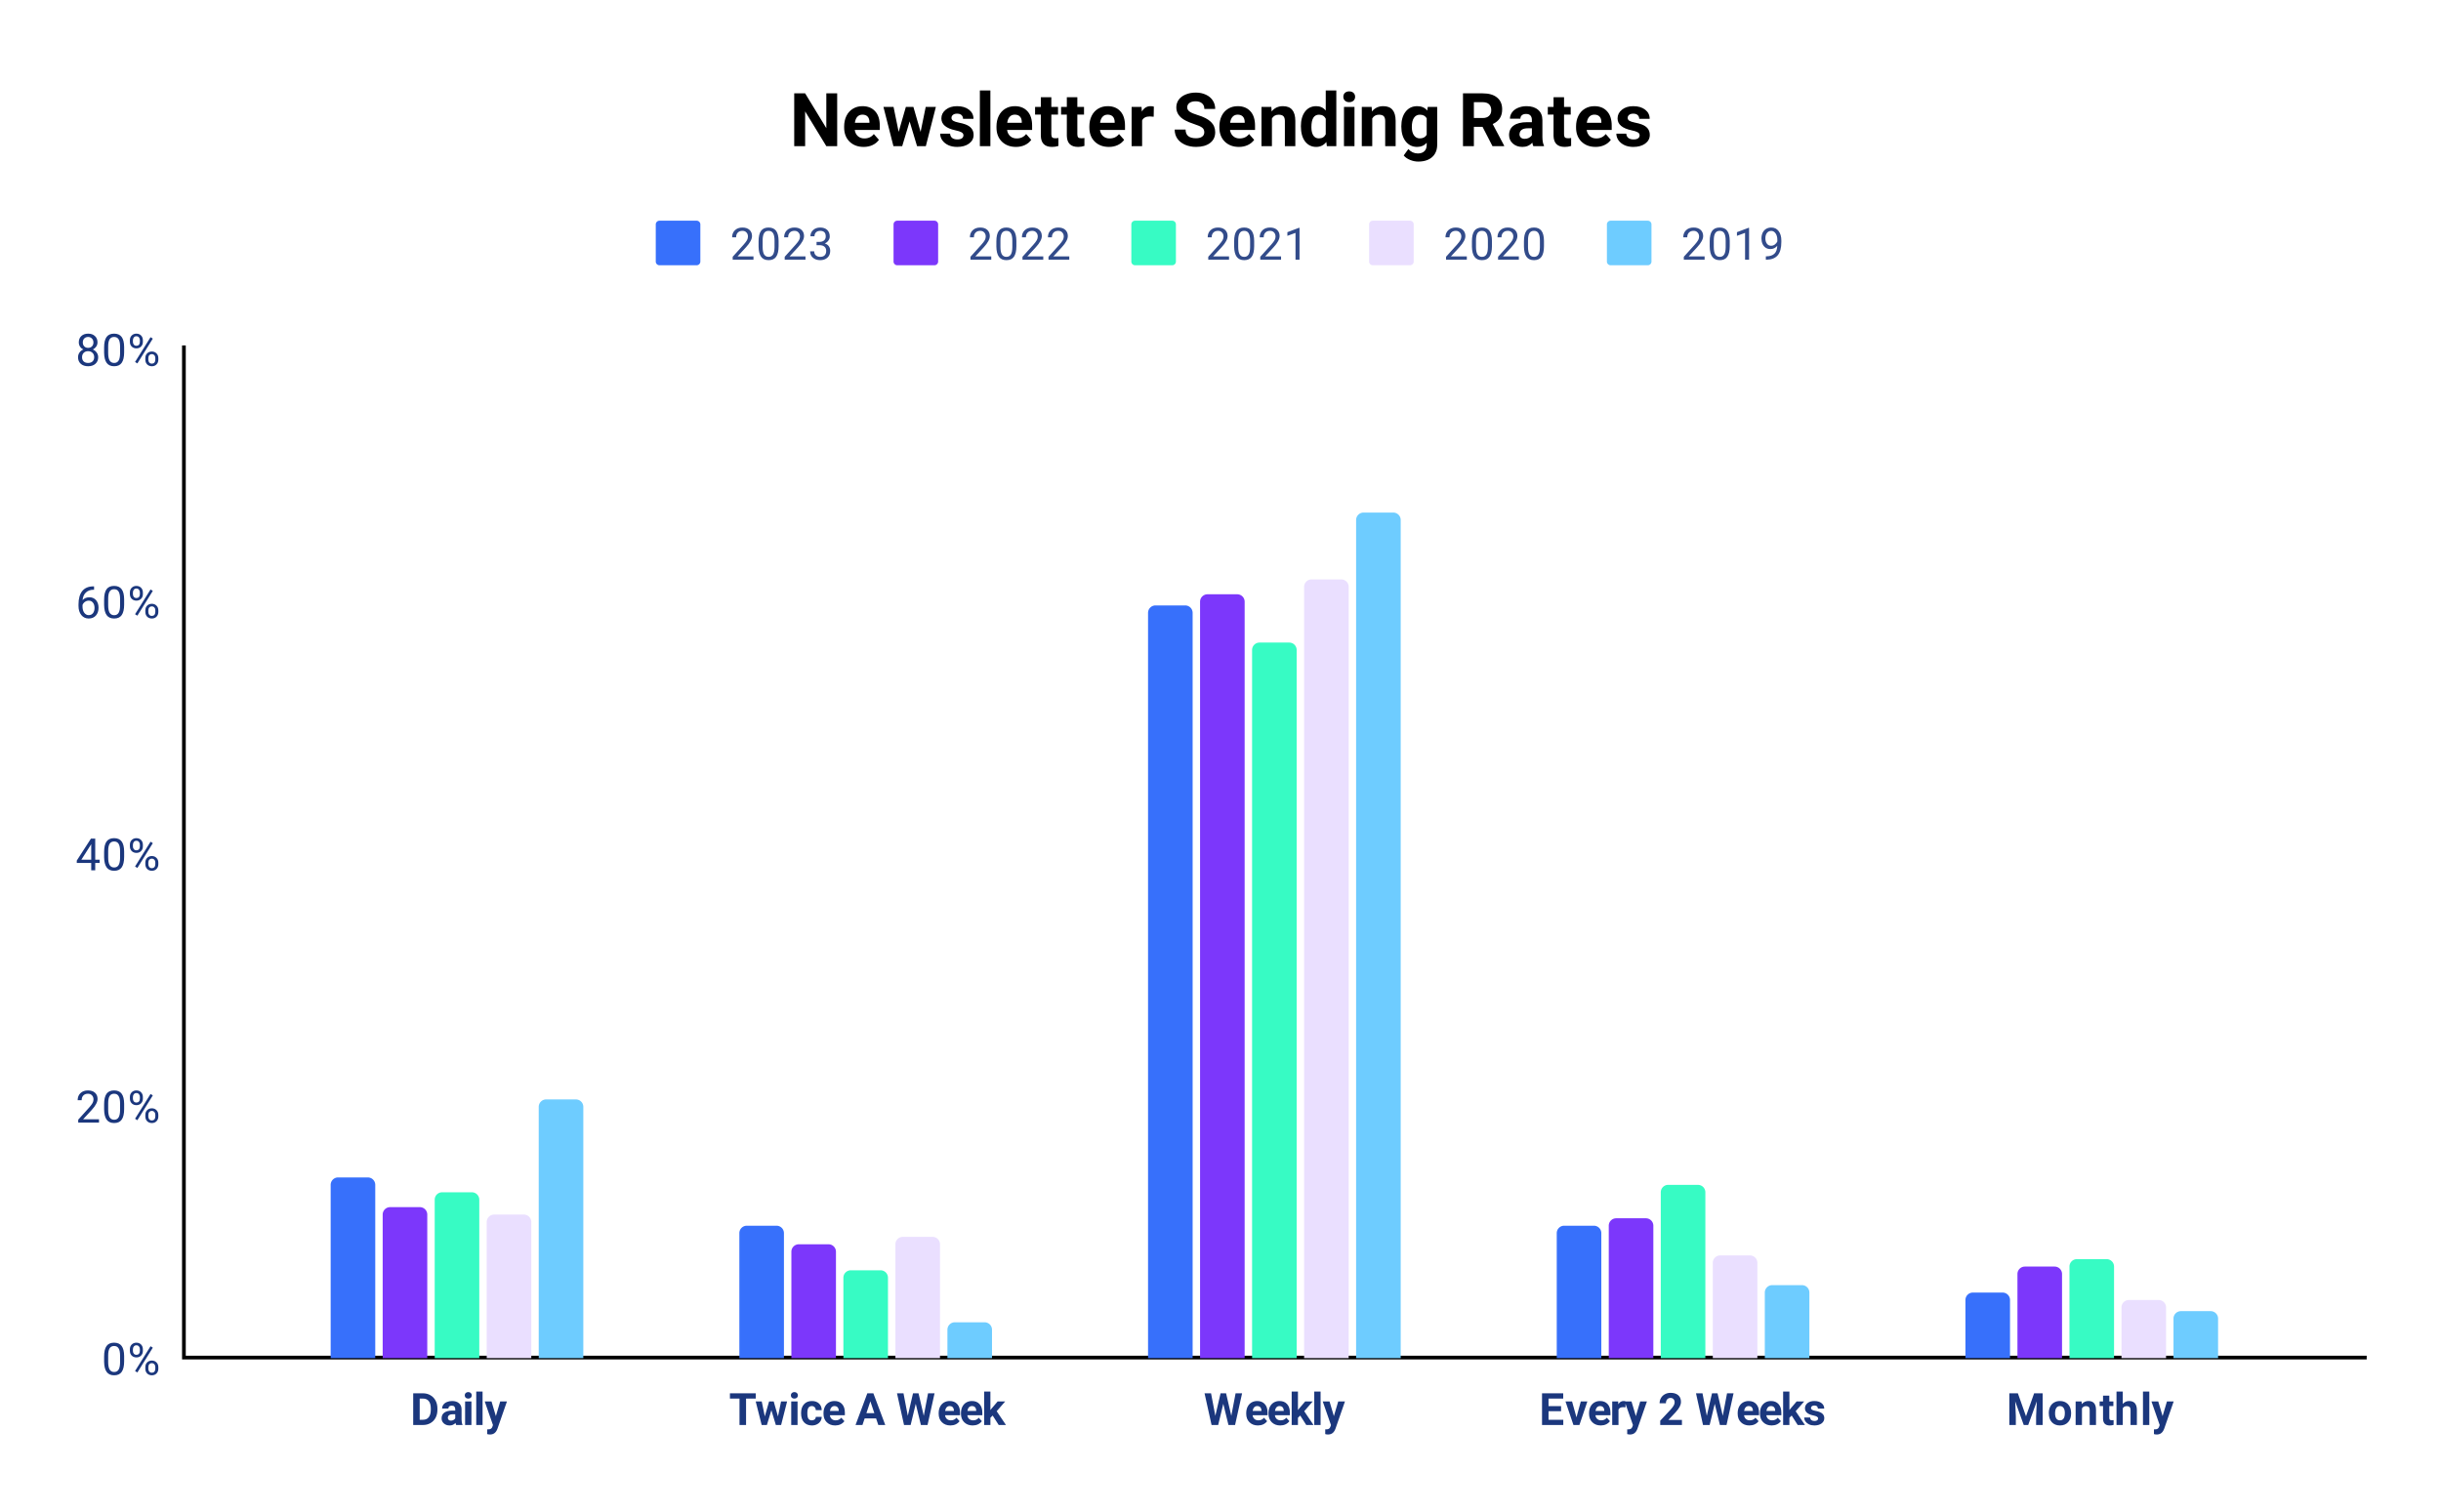 <svg xmlns="http://www.w3.org/2000/svg" width="657" height="407" fill="none" stroke="none" stroke-linecap="square" stroke-miterlimit="10" version="1.1" viewBox="0 0 657 407"><path fill="#fff" fill-rule="nonzero" d="M0 0h657v407H0V0Z"/><path d="M49.5 343.5h587M49.5 320.5h587M49.5 275.5h587M49.5 252.5h587M49.5 207.5h587M49.5 184.5h587M49.5 139.5h587M49.5 116.5h587"/><path stroke="#000" stroke-linecap="butt" stroke-width="1" d="M636.5 365.5h-587M49.5 365.5v-272"/><clipPath id="id_0"><path d="M49.35 93.983h587.3V365.65H49.35V93.983Z" clip-rule="nonzero"/></clipPath><path d="M101 366H89v-47a2 2 0 0 1 2-2h8a2 2 0 0 1 2 2Z" clip-path="url(#id_0)"/><path fill="#3770fb" fill-rule="nonzero" d="M101 366H89v-47a2 2 0 0 1 2-2h8a2 2 0 0 1 2 2Z" clip-path="url(#id_0)"/><path d="M211 366h-12v-34a2 2 0 0 1 2-2h8a2 2 0 0 1 2 2Z" clip-path="url(#id_0)"/><path fill="#3770fb" fill-rule="nonzero" d="M211 366h-12v-34a2 2 0 0 1 2-2h8a2 2 0 0 1 2 2Z" clip-path="url(#id_0)"/><path d="M321 366h-12V165a2 2 0 0 1 2-2h8a2 2 0 0 1 2 2Z" clip-path="url(#id_0)"/><path fill="#3770fb" fill-rule="nonzero" d="M321 366h-12V165a2 2 0 0 1 2-2h8a2 2 0 0 1 2 2Z" clip-path="url(#id_0)"/><path d="M431 366h-12v-34a2 2 0 0 1 2-2h8a2 2 0 0 1 2 2Z" clip-path="url(#id_0)"/><path fill="#3770fb" fill-rule="nonzero" d="M431 366h-12v-34a2 2 0 0 1 2-2h8a2 2 0 0 1 2 2Z" clip-path="url(#id_0)"/><path d="M541 366h-12v-16a2 2 0 0 1 2-2h8a2 2 0 0 1 2 2Z" clip-path="url(#id_0)"/><path fill="#3770fb" fill-rule="nonzero" d="M541 366h-12v-16a2 2 0 0 1 2-2h8a2 2 0 0 1 2 2Z" clip-path="url(#id_0)"/><path d="M115 366h-12v-39a2 2 0 0 1 2-2h8a2 2 0 0 1 2 2Z" clip-path="url(#id_0)"/><path fill="#7c37fb" fill-rule="nonzero" d="M115 366h-12v-39a2 2 0 0 1 2-2h8a2 2 0 0 1 2 2Z" clip-path="url(#id_0)"/><path d="M225 366h-12v-29a2 2 0 0 1 2-2h8a2 2 0 0 1 2 2Z" clip-path="url(#id_0)"/><path fill="#7c37fb" fill-rule="nonzero" d="M225 366h-12v-29a2 2 0 0 1 2-2h8a2 2 0 0 1 2 2Z" clip-path="url(#id_0)"/><path d="M335 366h-12V162a2 2 0 0 1 2-2h8a2 2 0 0 1 2 2Z" clip-path="url(#id_0)"/><path fill="#7c37fb" fill-rule="nonzero" d="M335 366h-12V162a2 2 0 0 1 2-2h8a2 2 0 0 1 2 2Z" clip-path="url(#id_0)"/><path d="M445 366h-12v-36a2 2 0 0 1 2-2h8a2 2 0 0 1 2 2Z" clip-path="url(#id_0)"/><path fill="#7c37fb" fill-rule="nonzero" d="M445 366h-12v-36a2 2 0 0 1 2-2h8a2 2 0 0 1 2 2Z" clip-path="url(#id_0)"/><path d="M555 366h-12v-23a2 2 0 0 1 2-2h8a2 2 0 0 1 2 2Z" clip-path="url(#id_0)"/><path fill="#7c37fb" fill-rule="nonzero" d="M555 366h-12v-23a2 2 0 0 1 2-2h8a2 2 0 0 1 2 2Z" clip-path="url(#id_0)"/><path d="M129 366h-12v-43a2 2 0 0 1 2-2h8a2 2 0 0 1 2 2Z" clip-path="url(#id_0)"/><path fill="#37fbc4" fill-rule="nonzero" d="M129 366h-12v-43a2 2 0 0 1 2-2h8a2 2 0 0 1 2 2Z" clip-path="url(#id_0)"/><path d="M239 366h-12v-22a2 2 0 0 1 2-2h8a2 2 0 0 1 2 2Z" clip-path="url(#id_0)"/><path fill="#37fbc4" fill-rule="nonzero" d="M239 366h-12v-22a2 2 0 0 1 2-2h8a2 2 0 0 1 2 2Z" clip-path="url(#id_0)"/><path d="M349 366h-12V175a2 2 0 0 1 2-2h8a2 2 0 0 1 2 2Z" clip-path="url(#id_0)"/><path fill="#37fbc4" fill-rule="nonzero" d="M349 366h-12V175a2 2 0 0 1 2-2h8a2 2 0 0 1 2 2Z" clip-path="url(#id_0)"/><path d="M459 366h-12v-45a2 2 0 0 1 2-2h8a2 2 0 0 1 2 2Z" clip-path="url(#id_0)"/><path fill="#37fbc4" fill-rule="nonzero" d="M459 366h-12v-45a2 2 0 0 1 2-2h8a2 2 0 0 1 2 2Z" clip-path="url(#id_0)"/><path d="M569 366h-12v-25a2 2 0 0 1 2-2h8a2 2 0 0 1 2 2Z" clip-path="url(#id_0)"/><path fill="#37fbc4" fill-rule="nonzero" d="M569 366h-12v-25a2 2 0 0 1 2-2h8a2 2 0 0 1 2 2Z" clip-path="url(#id_0)"/><path d="M143 366h-12v-37a2 2 0 0 1 2-2h8a2 2 0 0 1 2 2Z" clip-path="url(#id_0)"/><path fill="#eadfff" fill-rule="nonzero" d="M143 366h-12v-37a2 2 0 0 1 2-2h8a2 2 0 0 1 2 2Z" clip-path="url(#id_0)"/><path d="M253 366h-12v-31a2 2 0 0 1 2-2h8a2 2 0 0 1 2 2Z" clip-path="url(#id_0)"/><path fill="#eadfff" fill-rule="nonzero" d="M253 366h-12v-31a2 2 0 0 1 2-2h8a2 2 0 0 1 2 2Z" clip-path="url(#id_0)"/><path d="M363 366h-12V158a2 2 0 0 1 2-2h8a2 2 0 0 1 2 2Z" clip-path="url(#id_0)"/><path fill="#eadfff" fill-rule="nonzero" d="M363 366h-12V158a2 2 0 0 1 2-2h8a2 2 0 0 1 2 2Z" clip-path="url(#id_0)"/><path d="M473 366h-12v-26a2 2 0 0 1 2-2h8a2 2 0 0 1 2 2Z" clip-path="url(#id_0)"/><path fill="#eadfff" fill-rule="nonzero" d="M473 366h-12v-26a2 2 0 0 1 2-2h8a2 2 0 0 1 2 2Z" clip-path="url(#id_0)"/><path d="M583 366h-12v-14a2 2 0 0 1 2-2h8a2 2 0 0 1 2 2Z" clip-path="url(#id_0)"/><path fill="#eadfff" fill-rule="nonzero" d="M583 366h-12v-14a2 2 0 0 1 2-2h8a2 2 0 0 1 2 2Z" clip-path="url(#id_0)"/><path d="M157 366h-12v-68a2 2 0 0 1 2-2h8a2 2 0 0 1 2 2Z" clip-path="url(#id_0)"/><path fill="#6eccff" fill-rule="nonzero" d="M157 366h-12v-68a2 2 0 0 1 2-2h8a2 2 0 0 1 2 2Z" clip-path="url(#id_0)"/><path d="M267 366h-12v-8a2 2 0 0 1 2-2h8a2 2 0 0 1 2 2Z" clip-path="url(#id_0)"/><path fill="#6eccff" fill-rule="nonzero" d="M267 366h-12v-8a2 2 0 0 1 2-2h8a2 2 0 0 1 2 2Z" clip-path="url(#id_0)"/><path d="M377 366h-12V140a2 2 0 0 1 2-2h8a2 2 0 0 1 2 2Z" clip-path="url(#id_0)"/><path fill="#6eccff" fill-rule="nonzero" d="M377 366h-12V140a2 2 0 0 1 2-2h8a2 2 0 0 1 2 2Z" clip-path="url(#id_0)"/><path d="M487 366h-12v-18a2 2 0 0 1 2-2h8a2 2 0 0 1 2 2Z" clip-path="url(#id_0)"/><path fill="#6eccff" fill-rule="nonzero" d="M487 366h-12v-18a2 2 0 0 1 2-2h8a2 2 0 0 1 2 2Z" clip-path="url(#id_0)"/><path d="M597 366h-12v-11a2 2 0 0 1 2-2h8a2 2 0 0 1 2 2Z" clip-path="url(#id_0)"/><path fill="#6eccff" fill-rule="nonzero" d="M597 366h-12v-11a2 2 0 0 1 2-2h8a2 2 0 0 1 2 2Z" clip-path="url(#id_0)"/><path fill="#1b377d" fill-rule="nonzero" d="M33.413 366.51q0 1.906-.657 2.843-.64.922-2.031.922-1.36 0-2.016-.906-.656-.907-.687-2.719v-1.438q0-1.89.64-2.796.657-.922 2.047-.922 1.375 0 2.032.89.656.875.672 2.72v1.405Zm-1.094-1.485q0-1.375-.39-2-.376-.64-1.22-.64-.828 0-1.218.64-.375.625-.375 1.922v1.734q0 1.375.39 2.047.407.656 1.219.656.797 0 1.188-.625.39-.625.406-1.953v-1.781Zm2.64-1.766q0-.765.485-1.265.5-.5 1.265-.5.782 0 1.266.5t.484 1.297v.421q0 .766-.5 1.266-.484.484-1.234.484-.766 0-1.266-.484-.5-.5-.5-1.312v-.407Zm.813.453q0 .454.25.75.266.297.703.297.422 0 .672-.28.25-.298.25-.798v-.422q0-.453-.25-.75-.25-.312-.688-.312-.437 0-.687.312-.25.297-.25.766v.438Zm3.344 4.344q0-.765.484-1.25.5-.5 1.266-.5.765 0 1.25.5.5.485.5 1.297v.406q0 .766-.485 1.266-.484.5-1.25.5-.765 0-1.265-.484-.5-.5-.5-1.313v-.422Zm.812.453q0 .47.25.766.266.297.703.297.422 0 .672-.281.25-.297.25-.797v-.438q0-.469-.265-.75-.25-.297-.672-.297-.422 0-.688.297-.25.281-.25.781v.422Zm-2.953 1-.625-.39 4.172-6.672.61.39-4.157 6.672ZM26.647 302.233h-5.594v-.78l2.953-3.282q.657-.75.907-1.203.25-.469.25-.969 0-.672-.407-1.094-.39-.437-1.078-.437-.797 0-1.25.468-.453.454-.453 1.282h-1.078q0-1.188.75-1.907.766-.734 2.031-.734 1.203 0 1.89.625.688.625.688 1.672 0 1.25-1.61 3l-2.28 2.469h4.28v.89Zm6.766-3.64q0 1.906-.657 2.843-.64.922-2.031.922-1.36 0-2.016-.906-.656-.906-.687-2.719v-1.437q0-1.89.64-2.797.657-.922 2.047-.922 1.375 0 2.032.89.656.876.672 2.72v1.406Zm-1.094-1.485q0-1.375-.39-2-.376-.64-1.22-.64-.828 0-1.218.64-.375.625-.375 1.922v1.735q0 1.375.39 2.046.407.657 1.219.657.797 0 1.188-.625.39-.625.406-1.953v-1.782Zm2.64-1.765q0-.766.485-1.266.5-.5 1.265-.5.782 0 1.266.5t.484 1.297v.422q0 .765-.5 1.265-.484.485-1.234.485-.766 0-1.266-.485-.5-.5-.5-1.312v-.406Zm.813.453q0 .453.25.75.266.297.703.297.422 0 .672-.282.25-.296.25-.796v-.422q0-.453-.25-.75-.25-.313-.688-.313-.437 0-.687.313-.25.297-.25.765v.438Zm3.344 4.344q0-.766.484-1.25.5-.5 1.266-.5.765 0 1.25.5.5.484.5 1.296v.407q0 .765-.485 1.265-.484.5-1.25.5-.765 0-1.265-.484-.5-.5-.5-1.313v-.421Zm.812.453q0 .468.25.765.266.297.703.297.422 0 .672-.281.25-.297.25-.797v-.437q0-.47-.265-.75-.25-.297-.672-.297-.422 0-.688.297-.25.28-.25.78v.423Zm-2.953 1-.625-.39 4.172-6.673.61.39-4.157 6.673ZM25.631 231.457h1.188v.875H25.63v1.985h-1.078v-1.985h-3.89v-.64l3.812-5.907h1.156v5.672Zm-3.734 0h2.656v-4.187l-.14.234-2.516 3.953Zm11.516-.781q0 1.906-.657 2.844-.64.922-2.031.922-1.36 0-2.016-.907-.656-.906-.687-2.718v-1.438q0-1.89.64-2.797.657-.922 2.047-.922 1.375 0 2.032.891.656.875.672 2.719v1.406Zm-1.094-1.484q0-1.375-.39-2-.376-.641-1.22-.641-.828 0-1.218.64-.375.626-.375 1.923v1.734q0 1.375.39 2.047.407.656 1.219.656.797 0 1.188-.625.39-.625.406-1.953v-1.781Zm2.64-1.766q0-.766.485-1.266.5-.5 1.265-.5.782 0 1.266.5t.484 1.297v.422q0 .766-.5 1.266-.484.484-1.234.484-.766 0-1.266-.484-.5-.5-.5-1.313v-.406Zm.813.453q0 .453.25.75.266.297.703.297.422 0 .672-.281.25-.297.25-.797v-.422q0-.453-.25-.75-.25-.312-.688-.312-.437 0-.687.312-.25.297-.25.766v.437Zm3.344 4.344q0-.766.484-1.25.5-.5 1.266-.5.765 0 1.25.5.5.484.5 1.297v.406q0 .766-.485 1.266-.484.5-1.25.5-.765 0-1.265-.485-.5-.5-.5-1.312v-.422Zm.812.453q0 .469.25.766.266.297.703.297.422 0 .672-.282.25-.297.25-.797v-.437q0-.469-.265-.75-.25-.297-.672-.297-.422 0-.688.297-.25.281-.25.781v.422Zm-2.953 1-.625-.39 4.172-6.672.61.39-4.157 6.672ZM25.319 157.869v.906h-.203q-1.266.031-2.016.766-.75.718-.875 2.03.688-.765 1.844-.765 1.11 0 1.781.781.672.782.672 2.032 0 1.312-.719 2.11-.719.796-1.937.796-1.22 0-1.985-.938-.75-.953-.75-2.437v-.406q0-2.36 1-3.61t2.985-1.265h.203Zm-1.422 3.844q-.563 0-1.031.328-.47.328-.657.843v.391q0 1.063.47 1.703.484.64 1.187.64.734 0 1.156-.53.422-.547.422-1.422 0-.875-.422-1.407-.422-.546-1.125-.546Zm9.516 1.046q0 1.907-.657 2.844-.64.922-2.031.922-1.36 0-2.016-.906-.656-.906-.687-2.719v-1.438q0-1.89.64-2.796.657-.922 2.047-.922 1.375 0 2.032.89.656.875.672 2.72v1.405Zm-1.094-1.484q0-1.375-.39-2-.376-.64-1.22-.64-.828 0-1.218.64-.375.625-.375 1.922v1.734q0 1.375.39 2.047.407.656 1.219.656.797 0 1.188-.625.39-.625.406-1.953v-1.781Zm2.64-1.766q0-.765.485-1.265.5-.5 1.265-.5.782 0 1.266.5t.484 1.297v.422q0 .765-.5 1.265-.484.484-1.234.484-.766 0-1.266-.484-.5-.5-.5-1.312v-.407Zm.813.454q0 .453.25.75.266.296.703.296.422 0 .672-.28.25-.298.25-.798v-.422q0-.453-.25-.75-.25-.312-.688-.312-.437 0-.687.312-.25.297-.25.766v.438Zm3.344 4.343q0-.765.484-1.25.5-.5 1.266-.5.765 0 1.25.5.5.485.5 1.297v.406q0 .766-.485 1.266-.484.5-1.25.5-.765 0-1.265-.484-.5-.5-.5-1.313v-.422Zm.812.453q0 .47.25.766.266.297.703.297.422 0 .672-.281.25-.297.25-.797v-.438q0-.469-.265-.75-.25-.297-.672-.297-.422 0-.688.297-.25.281-.25.781v.422Zm-2.953 1-.625-.39 4.172-6.672.61.39-4.157 6.672ZM26.24 92.17q0 .641-.343 1.141-.344.5-.906.782.656.281 1.047.843.39.547.39 1.25 0 1.094-.75 1.766-.734.656-1.953.656-1.234 0-1.984-.656-.735-.672-.735-1.766 0-.703.375-1.25.375-.562 1.047-.843-.562-.282-.89-.782-.329-.5-.329-1.14 0-1.078.688-1.703.687-.64 1.828-.64 1.125 0 1.813.64.703.625.703 1.703Zm-.89 3.985q0-.719-.453-1.156-.453-.453-1.188-.453-.734 0-1.187.453-.438.437-.438 1.172 0 .719.438 1.14.437.407 1.203.407.75 0 1.188-.422.437-.422.437-1.14Zm-1.625-5.437q-.64 0-1.047.406-.39.39-.39 1.078 0 .64.39 1.047.39.406 1.031.406.657 0 1.047-.406.39-.406.39-1.047 0-.656-.405-1.062-.407-.422-1.016-.422Zm9.688 4.125q0 1.906-.657 2.843-.64.922-2.031.922-1.36 0-2.016-.906-.656-.906-.687-2.719v-1.437q0-1.89.64-2.797.657-.922 2.047-.922 1.375 0 2.032.89.656.876.672 2.72v1.406Zm-1.094-1.485q0-1.375-.39-2-.376-.64-1.22-.64-.828 0-1.218.64-.375.625-.375 1.922v1.735q0 1.375.39 2.046.407.657 1.219.657.797 0 1.188-.625.39-.625.406-1.953v-1.782Zm2.64-1.765q0-.766.485-1.266.5-.5 1.265-.5.782 0 1.266.5t.484 1.297v.422q0 .765-.5 1.265-.484.485-1.234.485-.766 0-1.266-.485-.5-.5-.5-1.312v-.406Zm.813.453q0 .453.25.75.266.297.703.297.422 0 .672-.282.25-.296.25-.796v-.422q0-.453-.25-.75-.25-.313-.688-.313-.437 0-.687.313-.25.297-.25.765v.438Zm3.344 4.344q0-.766.484-1.25.5-.5 1.266-.5.765 0 1.25.5.5.484.5 1.296v.407q0 .765-.485 1.265-.484.5-1.25.5-.765 0-1.265-.484-.5-.5-.5-1.313v-.421Zm.812.453q0 .468.25.765.266.297.703.297.422 0 .672-.281.25-.297.25-.797v-.437q0-.47-.265-.75-.25-.297-.672-.297-.422 0-.688.297-.25.28-.25.78v.423Zm-2.953 1-.625-.39 4.172-6.673.61.39-4.157 6.673ZM111.214 383.65v-8.531h2.625q1.125 0 2 .515.89.5 1.39 1.438.5.922.5 2.125v.39q0 1.188-.484 2.11-.484.922-1.375 1.437-.89.516-2.015.516h-2.64Zm1.75-7.11v5.704h.86q1.03 0 1.562-.672.547-.688.563-1.938v-.453q0-1.297-.547-1.969-.532-.671-1.563-.671h-.875Zm9.813 7.11q-.125-.234-.172-.563-.61.688-1.594.688-.937 0-1.547-.547-.61-.547-.61-1.36 0-1.015.735-1.546.75-.547 2.172-.547h.766v-.36q0-.437-.219-.703-.219-.265-.719-.265-.422 0-.672.203-.234.203-.234.563h-1.688q0-.547.329-1.016.343-.469.968-.735.625-.265 1.391-.265 1.172 0 1.86.594.687.578.687 1.64v2.75q.015.906.25 1.375v.094h-1.703Zm-1.407-1.172q.375 0 .688-.172.328-.172.469-.453v-1.094h-.625q-1.266 0-1.36.891v.094q0 .312.22.531.218.203.608.203Zm5.516 1.172h-1.703v-6.344h1.703v6.344Zm-1.797-7.984q0-.375.25-.625.266-.25.703-.25.422 0 .672.25.266.25.266.625 0 .39-.266.64-.25.235-.687.235-.422 0-.688-.235-.25-.25-.25-.64Zm4.797 7.984h-1.703v-9h1.703v9Zm3.578-2.39 1.172-3.954h1.813l-2.547 7.328-.14.328q-.563 1.25-1.876 1.25-.36 0-.75-.109v-1.281h.266q.484 0 .718-.156.235-.141.375-.47l.188-.53-2.219-6.36h1.828l1.172 3.953ZM203.412 376.54h-2.61v7.11h-1.765v-7.11h-2.578v-1.421h6.953v1.422Zm5.984 4.813.828-4.047h1.625l-1.61 6.344h-1.421l-1.203-3.984-1.203 3.984h-1.406l-1.61-6.344h1.625l.828 4.031 1.157-4.03h1.234l1.156 4.046Zm5.266 2.297h-1.703v-6.344h1.703v6.344Zm-1.797-7.984q0-.375.25-.625.266-.25.703-.25.422 0 .672.25.266.25.266.625 0 .39-.266.64-.25.235-.688.235-.421 0-.687-.235-.25-.25-.25-.64Zm5.64 6.734q.47 0 .766-.25.297-.266.313-.688h1.578q0 .641-.344 1.188-.344.531-.953.828-.594.297-1.328.297-1.36 0-2.14-.86-.782-.874-.782-2.406v-.109q0-1.469.781-2.328.781-.875 2.14-.875 1.188 0 1.907.672.719.672.719 1.797h-1.578q-.016-.485-.313-.797-.297-.313-.765-.313-.594 0-.907.438-.297.437-.297 1.39v.188q0 .969.297 1.406.297.422.907.422Zm6.282 1.375q-1.39 0-2.266-.86-.875-.859-.875-2.28v-.173q0-.953.36-1.703.375-.75 1.046-1.156.688-.406 1.547-.406 1.313 0 2.047.828.75.813.75 2.313v.687h-4.031q.078.625.484 1 .422.375 1.063.375.969 0 1.515-.703l.844.922q-.39.547-1.047.86-.64.296-1.437.296Zm-.188-5.219q-.5 0-.812.344-.313.344-.406.969h2.359v-.125q-.016-.563-.313-.875-.28-.313-.828-.313Zm11.203 3.328h-3.078l-.593 1.766h-1.86l3.172-8.531h1.625l3.203 8.531h-1.875l-.594-1.766Zm-2.609-1.422h2.14l-1.077-3.187-1.063 3.188Zm15.438.72 1.156-6.063h1.75l-1.89 8.531h-1.782l-1.39-5.703-1.376 5.703h-1.78l-1.892-8.531h1.75l1.157 6.062 1.406-6.062h1.484l1.407 6.062Zm7.156 2.593q-1.39 0-2.266-.86-.875-.859-.875-2.28v-.173q0-.953.36-1.703.375-.75 1.046-1.156.688-.406 1.547-.406 1.313 0 2.047.828.75.813.75 2.313v.687h-4.031q.078.625.484 1 .422.375 1.063.375.969 0 1.515-.703l.844.922q-.39.547-1.047.86-.64.296-1.437.296Zm-.188-5.219q-.5 0-.812.344-.313.344-.406.969h2.359v-.125q-.016-.563-.313-.875-.28-.313-.828-.313Zm6.188 5.219q-1.39 0-2.266-.86-.875-.859-.875-2.28v-.173q0-.953.36-1.703.375-.75 1.046-1.156.688-.406 1.547-.406 1.313 0 2.047.828.75.813.75 2.313v.687h-4.031q.078.625.484 1 .422.375 1.063.375.969 0 1.515-.703l.844.922q-.39.547-1.047.86-.64.296-1.437.296Zm-.188-5.219q-.5 0-.812.344-.313.344-.406.969h2.359v-.125q-.016-.563-.313-.875-.28-.313-.828-.313Zm5.578 2.547-.609.61v1.937h-1.687v-9h1.687v4.984l.328-.422 1.625-1.906h2.031l-2.296 2.64 2.5 3.704h-1.954l-1.625-2.547ZM331.406 381.181l1.156-6.062h1.75l-1.89 8.531h-1.781l-1.391-5.703-1.375 5.703h-1.781l-1.89-8.531h1.75l1.155 6.062 1.407-6.062H330l1.406 6.062Zm7.156 2.594q-1.39 0-2.265-.86-.875-.859-.875-2.28v-.173q0-.953.36-1.703.374-.75 1.046-1.156.688-.406 1.547-.406 1.313 0 2.047.828.75.813.75 2.313v.687h-4.031q.078.625.484 1 .422.375 1.063.375.968 0 1.515-.703l.844.922q-.39.547-1.047.86-.64.296-1.438.296Zm-.187-5.219q-.5 0-.813.344-.312.344-.406.969h2.36v-.125q-.016-.563-.313-.875-.281-.313-.828-.313Zm6.188 5.219q-1.391 0-2.266-.86-.875-.859-.875-2.28v-.173q0-.953.36-1.703.374-.75 1.046-1.156.688-.406 1.547-.406 1.313 0 2.047.828.75.813.75 2.313v.687h-4.031q.078.625.484 1 .422.375 1.063.375.968 0 1.515-.703l.844.922q-.39.547-1.047.86-.64.296-1.438.296Zm-.188-5.219q-.5 0-.813.344-.312.344-.406.969h2.36v-.125q-.016-.563-.313-.875-.281-.313-.828-.313Zm5.578 2.547-.61.61v1.937h-1.687v-9h1.688v4.984l.328-.422 1.625-1.906h2.031l-2.297 2.64 2.5 3.704h-1.953l-1.625-2.547Zm5.485 2.547h-1.704v-9h1.704v9Zm3.578-2.39 1.171-3.954H362l-2.547 7.328-.14.328q-.563 1.25-1.875 1.25-.36 0-.75-.109v-1.281h.265q.485 0 .719-.156.234-.141.375-.47l.187-.53-2.218-6.36h1.828l1.172 3.953ZM420.166 379.947h-3.375v2.297h3.97v1.406h-5.72v-8.531h5.703v1.422h-3.953v2.03h3.375v1.376Zm4.14 1.64 1.173-4.28h1.765l-2.14 6.343h-1.61l-2.14-6.344h1.765l1.188 4.281Zm6.532 2.188q-1.39 0-2.265-.86-.875-.859-.875-2.28v-.173q0-.953.359-1.703.375-.75 1.047-1.156.687-.406 1.547-.406 1.312 0 2.047.828.75.813.75 2.313v.687h-4.032q.078.625.485 1 .422.375 1.062.375.969 0 1.516-.703l.844.922q-.391.547-1.047.86-.64.296-1.438.296Zm-.187-5.219q-.5 0-.813.344-.312.344-.406.969h2.36v-.125q-.016-.563-.313-.875-.281-.313-.828-.313Zm6.843.344q-.343-.047-.609-.047-.969 0-1.266.64v4.157h-1.687v-6.344h1.594l.047.766q.515-.875 1.406-.875.281 0 .531.078l-.016 1.625Zm2.797 2.36 1.172-3.954h1.813l-2.547 7.328-.14.328q-.563 1.25-1.876 1.25-.36 0-.75-.109v-1.281h.266q.484 0 .719-.156.234-.141.375-.47l.187-.53-2.219-6.36h1.828l1.172 3.953Zm12.407 2.39h-5.844v-1.156l2.765-2.953q.563-.61.829-1.079.28-.468.28-.875 0-.578-.296-.89-.281-.328-.813-.328-.578 0-.906.39-.328.391-.328 1.047h-1.703q0-.781.375-1.422.375-.656 1.047-1.015.687-.375 1.547-.375 1.312 0 2.047.64.734.625.734 1.782 0 .64-.328 1.296-.328.657-1.125 1.532l-1.938 2.047h3.657v1.359Zm10.984-2.469 1.156-6.062h1.75l-1.89 8.531h-1.782l-1.39-5.703-1.375 5.703h-1.782l-1.89-8.531h1.75l1.156 6.062 1.406-6.062h1.485l1.406 6.062Zm7.156 2.594q-1.39 0-2.265-.86-.875-.859-.875-2.28v-.173q0-.953.359-1.703.375-.75 1.047-1.156.687-.406 1.547-.406 1.312 0 2.047.828.75.813.75 2.313v.687h-4.032q.078.625.485 1 .422.375 1.062.375.969 0 1.516-.703l.844.922q-.391.547-1.047.86-.64.296-1.438.296Zm-.187-5.219q-.5 0-.813.344-.312.344-.406.969h2.36v-.125q-.016-.563-.313-.875-.281-.313-.828-.313Zm6.187 5.219q-1.39 0-2.265-.86-.875-.859-.875-2.28v-.173q0-.953.359-1.703.375-.75 1.047-1.156.687-.406 1.547-.406 1.312 0 2.047.828.75.813.75 2.313v.687h-4.032q.078.625.485 1 .422.375 1.062.375.969 0 1.516-.703l.844.922q-.391.547-1.047.86-.64.296-1.438.296Zm-.187-5.219q-.5 0-.813.344-.312.344-.406.969h2.36v-.125q-.016-.563-.313-.875-.281-.313-.828-.313Zm5.578 2.547-.61.61v1.937h-1.687v-9h1.687v4.984l.329-.422 1.625-1.906h2.03l-2.296 2.64 2.5 3.704h-1.953l-1.625-2.547Zm7.125.797q0-.313-.313-.484-.297-.188-.968-.329-2.266-.468-2.266-1.921 0-.844.687-1.407.704-.562 1.844-.562 1.203 0 1.922.562.734.563.734 1.485h-1.703q0-.375-.234-.61-.234-.234-.734-.234-.422 0-.657.203-.234.188-.234.484 0 .282.266.454.265.171.89.296.64.125 1.078.282 1.344.5 1.344 1.703 0 .875-.75 1.422-.734.531-1.922.531-.797 0-1.422-.281-.61-.297-.968-.782-.344-.5-.344-1.078h1.61q.015.453.327.703.313.235.828.235.5 0 .735-.188.25-.187.25-.484ZM543.114 375.119l2.187 6.187 2.188-6.187h2.297v8.531h-1.766v-2.328l.188-4.031-2.313 6.359h-1.203l-2.297-6.36.172 4.032v2.328h-1.75v-8.531h2.297Zm8.328 5.297q0-.938.36-1.672.359-.75 1.046-1.14.688-.407 1.578-.407 1.297 0 2.094.781.813.781.906 2.125l.016.438q0 1.468-.813 2.359-.812.875-2.187.875-1.375 0-2.188-.875-.812-.89-.812-2.406v-.078Zm1.688.125q0 .906.343 1.39.344.469.969.469t.969-.469q.344-.469.344-1.515 0-.875-.344-1.36-.344-.5-.985-.5-.609 0-.953.485-.343.484-.343 1.5Zm7.125-3.235.062.735q.672-.844 1.813-.844 1.015 0 1.5.594.5.578.515 1.765v4.094h-1.703v-4.063q0-.53-.234-.765-.235-.25-.782-.25-.703 0-1.062.61v4.468h-1.703v-6.344h1.594Zm7.468-1.562v1.562h1.094v1.25h-1.094v3.156q0 .36.14.516.141.14.516.14.282 0 .5-.03v1.28q-.5.157-1.03.157-1.782 0-1.813-1.813v-3.406h-.922v-1.25h.922v-1.562h1.687Zm3.625 2.25q.688-.797 1.703-.797 2.063 0 2.094 2.39v4.063h-1.703v-4.016q0-.547-.234-.797-.235-.265-.782-.265-.734 0-1.078.578v4.5h-1.687v-9h1.687v3.344Zm7.14 5.656h-1.702v-9h1.703v9Zm3.579-2.39 1.172-3.954h1.812l-2.547 7.328-.14.328q-.563 1.25-1.875 1.25-.36 0-.75-.109v-1.281h.265q.485 0 .72-.156.234-.141.374-.47l.188-.53-2.219-6.36h1.828l1.172 3.953Z"/><path fill="#3770fb" fill-rule="nonzero" d="M176.5 60.417a1 1 0 0 1 1-1h10a1 1 0 0 1 1 1v10a1 1 0 0 1-1 1h-10a1 1 0 0 1-1-1Z"/><path fill="#324b8a" fill-rule="nonzero" d="M202.797 69.917h-5.594v-.782l2.953-3.28q.656-.75.906-1.204.25-.469.25-.969 0-.672-.406-1.093-.39-.438-1.078-.438-.797 0-1.25.469-.453.453-.453 1.281h-1.078q0-1.187.75-1.906.766-.735 2.031-.735 1.203 0 1.89.625.688.625.688 1.672 0 1.25-1.61 3l-2.28 2.469h4.28v.89Zm6.766-3.641q0 1.906-.657 2.844-.64.922-2.031.922-1.36 0-2.016-.907-.656-.906-.687-2.718v-1.438q0-1.89.64-2.797.657-.922 2.047-.922 1.375 0 2.032.891.656.875.672 2.719v1.406Zm-1.094-1.484q0-1.375-.39-2-.376-.641-1.22-.641-.828 0-1.218.64-.375.626-.375 1.923v1.734q0 1.375.39 2.047.406.656 1.219.656.797 0 1.188-.625.39-.625.406-1.953v-1.781Zm8.328 5.125h-5.594v-.782l2.953-3.28q.656-.75.906-1.204.25-.469.25-.969 0-.672-.406-1.093-.39-.438-1.078-.438-.797 0-1.25.469-.453.453-.453 1.281h-1.078q0-1.187.75-1.906.766-.735 2.031-.735 1.203 0 1.89.625.688.625.688 1.672 0 1.25-1.61 3l-2.28 2.469h4.28v.89Zm2.984-4.797h.813q.781-.016 1.219-.406.437-.391.437-1.063 0-1.5-1.5-1.5-.703 0-1.125.406-.406.407-.406 1.063h-1.094q0-1.016.734-1.688.75-.672 1.891-.672 1.203 0 1.89.641.688.64.688 1.781 0 .563-.36 1.078-.359.516-.984.782.703.218 1.078.734.391.516.391 1.266 0 1.14-.75 1.828-.75.672-1.953.672-1.188 0-1.953-.657-.75-.656-.75-1.718h1.094q0 .672.437 1.078.438.406 1.188.406.78 0 1.187-.406.422-.422.422-1.188 0-.734-.453-1.125-.453-.406-1.328-.422h-.813v-.89Z"/><path fill="#7c37fb" fill-rule="nonzero" d="M240.5 60.417a1 1 0 0 1 1-1h10a1 1 0 0 1 1 1v10a1 1 0 0 1-1 1h-10a1 1 0 0 1-1-1Z"/><path fill="#324b8a" fill-rule="nonzero" d="M266.797 69.917h-5.594v-.782l2.953-3.28q.656-.75.906-1.204.25-.469.25-.969 0-.672-.406-1.093-.39-.438-1.078-.438-.797 0-1.25.469-.453.453-.453 1.281h-1.078q0-1.187.75-1.906.765-.735 2.031-.735 1.203 0 1.89.625.688.625.688 1.672 0 1.25-1.61 3l-2.28 2.469h4.28v.89Zm6.765-3.641q0 1.906-.656 2.844-.64.922-2.031.922-1.36 0-2.016-.907-.656-.906-.687-2.718v-1.438q0-1.89.64-2.797.657-.922 2.047-.922 1.375 0 2.032.891.656.875.671 2.719v1.406Zm-1.093-1.484q0-1.375-.39-2-.376-.641-1.22-.641-.828 0-1.218.64-.375.626-.375 1.923v1.734q0 1.375.39 2.047.406.656 1.219.656.797 0 1.188-.625.39-.625.406-1.953v-1.781Zm8.328 5.125h-5.594v-.782l2.953-3.28q.656-.75.906-1.204.25-.469.25-.969 0-.672-.406-1.093-.39-.438-1.078-.438-.797 0-1.25.469-.453.453-.453 1.281h-1.078q0-1.187.75-1.906.765-.735 2.031-.735 1.203 0 1.89.625.688.625.688 1.672 0 1.25-1.61 3l-2.28 2.469h4.28v.89Zm7 0h-5.594v-.782l2.953-3.28q.656-.75.906-1.204.25-.469.25-.969 0-.672-.406-1.093-.39-.438-1.078-.438-.797 0-1.25.469-.453.453-.453 1.281h-1.078q0-1.187.75-1.906.765-.735 2.031-.735 1.203 0 1.89.625.688.625.688 1.672 0 1.25-1.61 3l-2.28 2.469h4.28v.89Z"/><path fill="#37fbc4" fill-rule="nonzero" d="M304.5 60.417a1 1 0 0 1 1-1h10a1 1 0 0 1 1 1v10a1 1 0 0 1-1 1h-10a1 1 0 0 1-1-1Z"/><path fill="#324b8a" fill-rule="nonzero" d="M330.797 69.917h-5.594v-.782l2.953-3.28q.656-.75.906-1.204.25-.469.25-.969 0-.672-.406-1.093-.39-.438-1.078-.438-.797 0-1.25.469-.453.453-.453 1.281h-1.078q0-1.187.75-1.906.765-.735 2.031-.735 1.203 0 1.89.625.688.625.688 1.672 0 1.25-1.61 3l-2.28 2.469h4.28v.89Zm6.765-3.641q0 1.906-.656 2.844-.64.922-2.031.922-1.36 0-2.016-.907-.656-.906-.687-2.718v-1.438q0-1.89.64-2.797.657-.922 2.047-.922 1.375 0 2.032.891.656.875.671 2.719v1.406Zm-1.093-1.484q0-1.375-.39-2-.376-.641-1.22-.641-.828 0-1.218.64-.375.626-.375 1.923v1.734q0 1.375.39 2.047.406.656 1.219.656.797 0 1.188-.625.39-.625.406-1.953v-1.781Zm8.328 5.125h-5.594v-.782l2.953-3.28q.656-.75.906-1.204.25-.469.25-.969 0-.672-.406-1.093-.39-.438-1.078-.438-.797 0-1.25.469-.453.453-.453 1.281h-1.078q0-1.187.75-1.906.765-.735 2.031-.735 1.203 0 1.89.625.688.625.688 1.672 0 1.25-1.61 3l-2.28 2.469h4.28v.89Zm4.969 0h-1.079v-7.22l-2.187.798v-.985l3.11-1.171h.156v8.578Z"/><path fill="#eadfff" fill-rule="nonzero" d="M368.5 60.417a1 1 0 0 1 1-1h10a1 1 0 0 1 1 1v10a1 1 0 0 1-1 1h-10a1 1 0 0 1-1-1Z"/><path fill="#324b8a" fill-rule="nonzero" d="M394.797 69.917h-5.594v-.782l2.953-3.28q.656-.75.906-1.204.25-.469.25-.969 0-.672-.406-1.093-.39-.438-1.078-.438-.797 0-1.25.469-.453.453-.453 1.281h-1.078q0-1.187.75-1.906.765-.735 2.031-.735 1.203 0 1.89.625.688.625.688 1.672 0 1.25-1.61 3l-2.28 2.469h4.28v.89Zm6.765-3.641q0 1.906-.656 2.844-.64.922-2.031.922-1.36 0-2.016-.907-.656-.906-.687-2.718v-1.438q0-1.89.64-2.797.657-.922 2.047-.922 1.375 0 2.032.891.656.875.671 2.719v1.406Zm-1.093-1.484q0-1.375-.39-2-.376-.641-1.22-.641-.828 0-1.218.64-.375.626-.375 1.923v1.734q0 1.375.39 2.047.406.656 1.219.656.797 0 1.188-.625.39-.625.406-1.953v-1.781Zm8.328 5.125h-5.594v-.782l2.953-3.28q.656-.75.906-1.204.25-.469.25-.969 0-.672-.406-1.093-.39-.438-1.078-.438-.797 0-1.25.469-.453.453-.453 1.281h-1.078q0-1.187.75-1.906.765-.735 2.031-.735 1.203 0 1.89.625.688.625.688 1.672 0 1.25-1.61 3l-2.28 2.469h4.28v.89Zm6.765-3.641q0 1.906-.656 2.844-.64.922-2.031.922-1.36 0-2.016-.907-.656-.906-.687-2.718v-1.438q0-1.89.64-2.797.657-.922 2.047-.922 1.375 0 2.032.891.656.875.671 2.719v1.406Zm-1.093-1.484q0-1.375-.39-2-.376-.641-1.22-.641-.828 0-1.218.64-.375.626-.375 1.923v1.734q0 1.375.39 2.047.406.656 1.219.656.797 0 1.188-.625.39-.625.406-1.953v-1.781Z"/><path fill="#6eccff" fill-rule="nonzero" d="M432.5 60.417a1 1 0 0 1 1-1h10a1 1 0 0 1 1 1v10a1 1 0 0 1-1 1h-10a1 1 0 0 1-1-1Z"/><path fill="#324b8a" fill-rule="nonzero" d="M458.797 69.917h-5.594v-.782l2.953-3.28q.656-.75.906-1.204.25-.469.25-.969 0-.672-.406-1.093-.39-.438-1.078-.438-.797 0-1.25.469-.453.453-.453 1.281h-1.078q0-1.187.75-1.906.765-.735 2.031-.735 1.203 0 1.89.625.688.625.688 1.672 0 1.25-1.61 3l-2.28 2.469h4.28v.89Zm6.765-3.641q0 1.906-.656 2.844-.64.922-2.031.922-1.36 0-2.016-.907-.656-.906-.687-2.718v-1.438q0-1.89.64-2.797.657-.922 2.047-.922 1.375 0 2.032.891.656.875.671 2.719v1.406Zm-1.093-1.484q0-1.375-.39-2-.376-.641-1.22-.641-.828 0-1.218.64-.375.626-.375 1.923v1.734q0 1.375.39 2.047.406.656 1.219.656.797 0 1.188-.625.39-.625.406-1.953v-1.781Zm6.297 5.125h-1.079v-7.22l-2.187.798v-.985l3.11-1.171h.156v8.578Zm7.593-3.75q-.328.406-.812.656-.469.234-1.031.234-.735 0-1.282-.36-.546-.358-.843-1.015-.297-.672-.297-1.468 0-.844.312-1.532.328-.687.922-1.047.61-.375 1.406-.375 1.266 0 1.985.954.734.953.734 2.578v.312q0 2.5-.984 3.64-.985 1.141-2.969 1.173h-.219v-.907h.235q1.343-.03 2.062-.703.719-.672.781-2.14Zm-1.671 0q.546 0 1-.328.468-.344.687-.829v-.437q0-1.063-.469-1.734-.469-.672-1.172-.672-.718 0-1.156.547-.422.546-.422 1.453 0 .875.406 1.437.422.563 1.125.563Z"/><path fill="#000" fill-rule="nonzero" d="M225.328 39.35h-2.922l-5.703-9.36v9.36h-2.937V25.131h2.937l5.703 9.375v-9.375h2.922V39.35Zm7.125.203q-2.328 0-3.797-1.422-1.453-1.437-1.453-3.812v-.266q0-1.594.61-2.844.625-1.265 1.75-1.937 1.125-.688 2.578-.688 2.156 0 3.406 1.375 1.25 1.36 1.25 3.875v1.157h-6.734q.14 1.03.828 1.656.687.625 1.75.625 1.625 0 2.547-1.188l1.375 1.563q-.625.89-1.72 1.406-1.077.5-2.39.5Zm-.328-8.687q-.844 0-1.375.578-.516.562-.656 1.61h3.922v-.22q-.016-.937-.5-1.453-.485-.515-1.391-.515Zm15.656 4.64 1.375-6.719h2.735l-2.703 10.563h-2.36l-2-6.656-2 6.656h-2.36l-2.687-10.563h2.719l1.375 6.72 1.938-6.72h2.03l1.938 6.72Zm11.531.922q0-.515-.515-.812-.516-.297-1.64-.532-3.782-.797-3.782-3.203 0-1.406 1.172-2.344 1.172-.953 3.047-.953 2.015 0 3.219.953 1.203.938 1.203 2.454h-2.813q0-.594-.39-.985-.391-.406-1.22-.406-.718 0-1.109.328-.39.313-.39.813 0 .468.437.765.453.282 1.5.5 1.063.203 1.781.469 2.235.813 2.235 2.844 0 1.437-1.235 2.343-1.234.891-3.203.891-1.328 0-2.359-.469-1.031-.484-1.625-1.312-.578-.828-.578-1.781h2.672q.047.75.562 1.156.516.39 1.39.39.813 0 1.22-.296.421-.313.421-.813Zm7.25 2.922h-2.828v-15h2.829v15Zm6.891.203q-2.328 0-3.797-1.422-1.453-1.437-1.453-3.812v-.266q0-1.594.61-2.844.625-1.265 1.75-1.937 1.125-.688 2.578-.688 2.156 0 3.406 1.375 1.25 1.36 1.25 3.875v1.157h-6.735q.141 1.03.829 1.656.687.625 1.75.625 1.625 0 2.546-1.188l1.375 1.563q-.625.89-1.718 1.406-1.078.5-2.39.5Zm-.328-8.687q-.844 0-1.375.578-.516.562-.656 1.61h3.922v-.22q-.016-.937-.5-1.453-.485-.515-1.391-.515Zm9.844-4.688v2.61h1.797v2.062h-1.797v5.281q0 .578.219.844.218.25.859.25.469 0 .828-.078v2.14q-.828.266-1.703.266-2.969 0-3.031-3V30.85h-1.547v-2.063h1.547v-2.609h2.828Zm7 0v2.61h1.797v2.062h-1.797v5.281q0 .578.219.844.218.25.859.25.469 0 .828-.078v2.14q-.828.266-1.703.266-2.969 0-3.031-3V30.85h-1.547v-2.063h1.547v-2.609h2.828Zm8.484 13.375q-2.328 0-3.797-1.422-1.453-1.437-1.453-3.812v-.266q0-1.594.61-2.844.625-1.265 1.75-1.937 1.125-.688 2.578-.688 2.156 0 3.406 1.375 1.25 1.36 1.25 3.875v1.157h-6.735q.141 1.03.829 1.656.687.625 1.75.625 1.625 0 2.546-1.188l1.375 1.563q-.625.89-1.718 1.406-1.078.5-2.39.5Zm-.328-8.687q-.844 0-1.375.578-.516.562-.656 1.61h3.922v-.22q-.016-.937-.5-1.453-.485-.515-1.391-.515Zm12.39.562q-.562-.078-1.015-.078-1.594 0-2.094 1.078v6.922h-2.828V28.787h2.672l.078 1.25q.844-1.453 2.36-1.453.468 0 .875.125l-.047 2.72Zm13.626 4.188q0-.828-.594-1.266-.578-.453-2.11-.938-1.515-.5-2.406-.984-2.422-1.297-2.422-3.516 0-1.156.641-2.062.656-.906 1.875-1.406 1.219-.516 2.734-.516 1.516 0 2.704.563 1.203.546 1.859 1.562.656 1 .656 2.281h-2.922q0-.984-.625-1.515-.61-.547-1.719-.547-1.078 0-1.671.453-.594.453-.594 1.187 0 .704.687 1.172.704.47 2.063.875 2.5.75 3.64 1.875 1.141 1.11 1.141 2.766 0 1.844-1.39 2.906-1.391 1.047-3.766 1.047-1.64 0-2.985-.594-1.343-.609-2.062-1.656-.703-1.047-.703-2.422h2.937q0 2.344 2.813 2.344 1.047 0 1.625-.422.594-.422.594-1.187Zm9.312 3.937q-2.328 0-3.797-1.422-1.453-1.437-1.453-3.812v-.266q0-1.594.61-2.844.625-1.265 1.75-1.937 1.125-.688 2.578-.688 2.156 0 3.406 1.375 1.25 1.36 1.25 3.875v1.157h-6.735q.141 1.03.829 1.656.687.625 1.75.625 1.625 0 2.546-1.188l1.375 1.563q-.625.89-1.718 1.406-1.078.5-2.39.5Zm-.328-8.687q-.844 0-1.375.578-.516.562-.656 1.61h3.922v-.22q-.016-.937-.5-1.453-.485-.515-1.391-.515Zm9.063-2.079.078 1.22q1.14-1.423 3.046-1.423 1.672 0 2.485.985.828.984.844 2.953v6.828h-2.813v-6.766q0-.89-.39-1.297-.391-.406-1.297-.406-1.204 0-1.797 1.016v7.453h-2.813V28.787h2.656Zm7.953 5.204q0-2.47 1.109-3.938 1.11-1.469 3.031-1.469 1.547 0 2.547 1.157V24.35h2.844v15h-2.547l-.14-1.125q-1.063 1.328-2.72 1.328-1.859 0-3-1.469-1.124-1.484-1.124-4.093Zm2.828.203q0 1.484.515 2.281.516.781 1.5.781 1.313 0 1.844-1.093V31.99q-.515-1.11-1.812-1.11-2.047 0-2.047 3.313Zm11.594 5.156h-2.829V28.787h2.829V39.35Zm-3-13.297q0-.64.421-1.047.438-.406 1.157-.406.734 0 1.156.406.437.406.437 1.047 0 .64-.437 1.047-.438.406-1.156.406-.704 0-1.141-.406-.438-.406-.438-1.047Zm7.625 2.734.078 1.22q1.14-1.423 3.046-1.423 1.672 0 2.485.985.828.984.844 2.953v6.828h-2.813v-6.766q0-.89-.39-1.297-.391-.406-1.297-.406-1.204 0-1.797 1.016v7.453h-2.813V28.787h2.656Zm7.984 5.204q0-2.438 1.156-3.922 1.156-1.485 3.125-1.485 1.735 0 2.703 1.188l.125-.985h2.547v10.204q0 1.39-.625 2.422-.625 1.03-1.781 1.562-1.14.531-2.672.531-1.156 0-2.266-.468-1.093-.454-1.671-1.188l1.25-1.719q1.062 1.188 2.562 1.188 1.125 0 1.75-.61.625-.593.625-1.703v-.562q-.969 1.11-2.563 1.11-1.906 0-3.093-1.485-1.172-1.5-1.172-3.969v-.11Zm2.828.203q0 1.437.578 2.25.578.812 1.578.812 1.281 0 1.844-.968V31.85q-.563-.969-1.828-.969-1.016 0-1.594.828-.578.829-.578 2.485Zm19.031-.047h-2.328v5.203h-2.937V25.131h5.28q2.532 0 3.892 1.125 1.375 1.125 1.375 3.172 0 1.453-.641 2.422-.625.969-1.906 1.547l3.078 5.812v.141h-3.14l-2.673-5.203Zm-2.328-2.375h2.36q1.109 0 1.703-.563.609-.562.609-1.547 0-1-.578-1.578-.563-.578-1.75-.578h-2.344v4.266Zm16 7.578q-.187-.375-.281-.953-1.016 1.156-2.656 1.156-1.563 0-2.579-.906-1.015-.906-1.015-2.266 0-1.687 1.234-2.578 1.25-.906 3.61-.906h1.296v-.61q0-.734-.375-1.171-.375-.438-1.187-.438-.719 0-1.125.344t-.406.937h-2.813q0-.922.563-1.703.562-.781 1.594-1.219 1.046-.453 2.328-.453 1.953 0 3.093.985 1.157.984 1.157 2.765v4.578q.015 1.5.421 2.266v.172h-2.859Zm-2.328-1.969q.625 0 1.14-.265.532-.282.798-.75v-1.828h-1.063q-2.11 0-2.25 1.468l-.016.172q0 .531.375.875.375.328 1.016.328Zm10.594-11.203v2.61h1.797v2.062h-1.797v5.281q0 .578.219.844.218.25.859.25.469 0 .828-.078v2.14q-.828.266-1.703.266-2.969 0-3.031-3V30.85h-1.547v-2.063h1.547v-2.609h2.828Zm8.484 13.375q-2.328 0-3.797-1.422-1.453-1.437-1.453-3.812v-.266q0-1.594.61-2.844.625-1.265 1.75-1.937 1.125-.688 2.578-.688 2.156 0 3.406 1.375 1.25 1.36 1.25 3.875v1.157h-6.735q.141 1.03.829 1.656.687.625 1.75.625 1.625 0 2.546-1.188l1.375 1.563q-.625.89-1.718 1.406-1.078.5-2.39.5Zm-.328-8.687q-.844 0-1.375.578-.516.562-.656 1.61h3.922v-.22q-.016-.937-.5-1.453-.485-.515-1.391-.515Zm12.188 5.562q0-.515-.516-.812-.516-.297-1.64-.532-3.782-.797-3.782-3.203 0-1.406 1.172-2.344 1.172-.953 3.047-.953 2.015 0 3.219.953 1.203.938 1.203 2.454h-2.813q0-.594-.39-.985-.391-.406-1.22-.406-.718 0-1.109.328-.39.313-.39.813 0 .468.437.765.453.282 1.5.5 1.063.203 1.781.469 2.235.813 2.235 2.844 0 1.437-1.235 2.343-1.234.891-3.203.891-1.328 0-2.359-.469-1.031-.484-1.625-1.312-.578-.828-.578-1.781h2.672q.047.75.562 1.156.516.39 1.39.39.813 0 1.22-.296.421-.313.421-.813Z"/></svg>